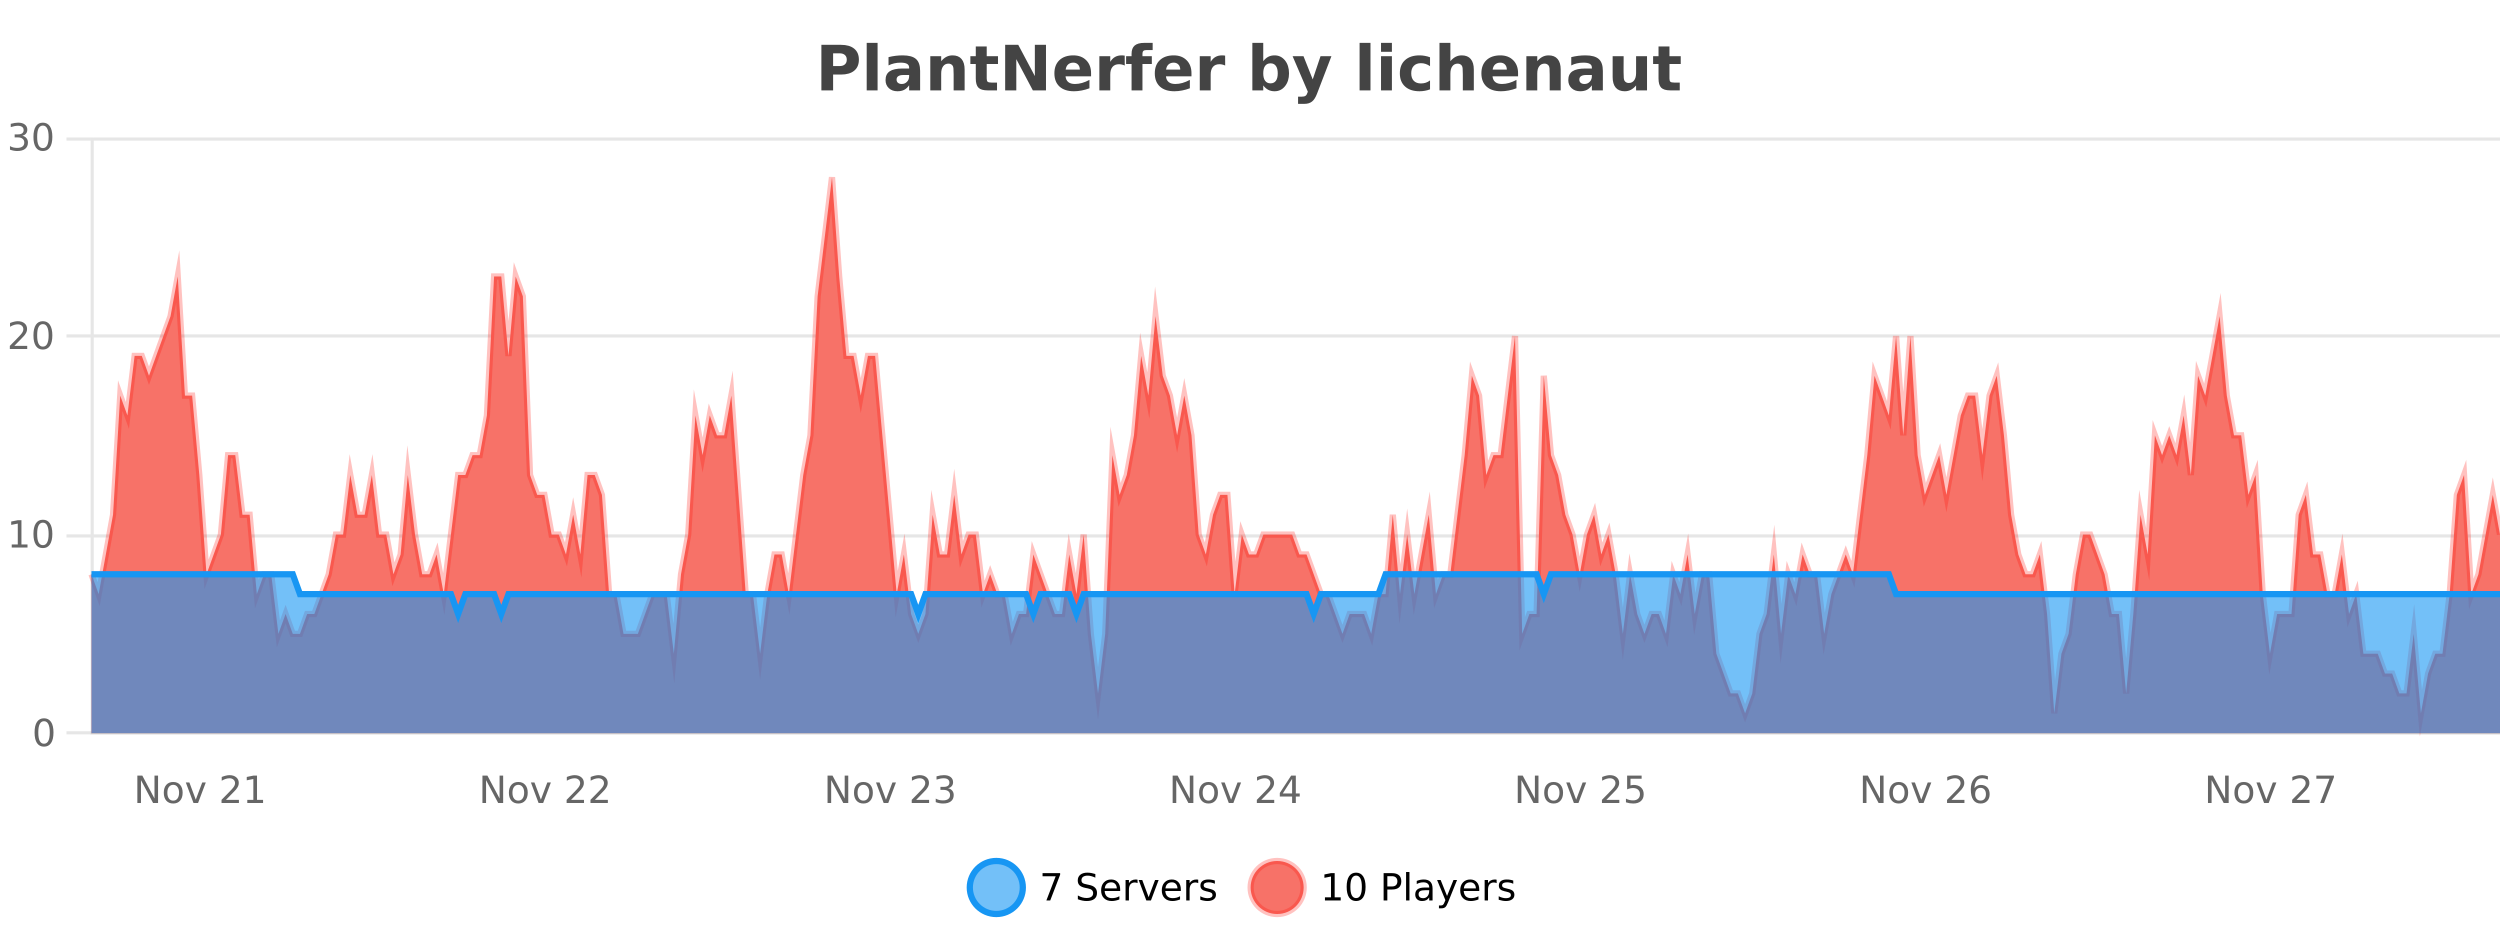<?xml version="1.0" encoding="UTF-8"?>
<svg xmlns="http://www.w3.org/2000/svg" xmlns:xlink="http://www.w3.org/1999/xlink" width="800pt" height="300pt" viewBox="0 0 800 300" version="1.1">
<defs>
<clipPath id="clip1">
  <path d="M 282 263 L 356 263 L 356 300 L 282 300 Z M 282 263 "/>
</clipPath>
<clipPath id="clip2">
  <path d="M 371 263 L 446 263 L 446 300 L 371 300 Z M 371 263 "/>
</clipPath>
<clipPath id="clip3">
  <path d="M 29.27 56 L 800 56 L 800 234.602 L 29.27 234.602 Z M 29.27 56 "/>
</clipPath>
<clipPath id="clip4">
  <path d="M 28.27 43 L 800 43 L 800 235.602 L 28.27 235.602 Z M 28.27 43 "/>
</clipPath>
<clipPath id="clip5">
  <path d="M 29.27 183 L 800 183 L 800 234.602 L 29.27 234.602 Z M 29.27 183 "/>
</clipPath>
<clipPath id="clip6">
  <path d="M 28.27 155 L 800 155 L 800 225 L 28.27 225 Z M 28.27 155 "/>
</clipPath>
</defs>
<g id="surface450121">
<rect x="0" y="0" width="800" height="300" style="fill:rgb(100%,100%,100%);fill-opacity:1;stroke:none;"/>
<path style="fill:none;stroke-width:1;stroke-linecap:butt;stroke-linejoin:miter;stroke:rgb(0%,0%,0%);stroke-opacity:0.098;stroke-miterlimit:10;" d="M 30 234.5 L 800 234.5 "/>
<path style="fill:none;stroke-width:1;stroke-linecap:butt;stroke-linejoin:miter;stroke:rgb(0%,0%,0%);stroke-opacity:0.098;stroke-miterlimit:10;" d="M 21.27 234.5 L 29 234.5 "/>
<path style="fill:none;stroke-width:1;stroke-linecap:butt;stroke-linejoin:miter;stroke:rgb(0%,0%,0%);stroke-opacity:0.098;stroke-miterlimit:10;" d="M 30 171.5 L 800 171.5 "/>
<path style="fill:none;stroke-width:1;stroke-linecap:butt;stroke-linejoin:miter;stroke:rgb(0%,0%,0%);stroke-opacity:0.098;stroke-miterlimit:10;" d="M 21.27 171.5 L 29 171.5 "/>
<path style="fill:none;stroke-width:1;stroke-linecap:butt;stroke-linejoin:miter;stroke:rgb(0%,0%,0%);stroke-opacity:0.098;stroke-miterlimit:10;" d="M 30 107.5 L 800 107.5 "/>
<path style="fill:none;stroke-width:1;stroke-linecap:butt;stroke-linejoin:miter;stroke:rgb(0%,0%,0%);stroke-opacity:0.098;stroke-miterlimit:10;" d="M 21.27 107.5 L 29 107.5 "/>
<path style="fill:none;stroke-width:1;stroke-linecap:butt;stroke-linejoin:miter;stroke:rgb(0%,0%,0%);stroke-opacity:0.098;stroke-miterlimit:10;" d="M 30 44.5 L 800 44.5 "/>
<path style="fill:none;stroke-width:1;stroke-linecap:butt;stroke-linejoin:miter;stroke:rgb(0%,0%,0%);stroke-opacity:0.098;stroke-miterlimit:10;" d="M 21.27 44.5 L 29 44.5 "/>
<path style=" stroke:none;fill-rule:nonzero;fill:rgb(9.02%,58.824%,95.294%);fill-opacity:0.6;" d="M 327.305 284 C 327.305 288.688 323.508 292.484 318.82 292.484 C 314.133 292.484 310.336 288.688 310.336 284 C 310.336 279.312 314.133 275.516 318.82 275.516 C 323.508 275.516 327.305 279.312 327.305 284 Z M 327.305 284 "/>
<g clip-path="url(#clip1)" clip-rule="nonzero">
<path style="fill:none;stroke-width:2;stroke-linecap:butt;stroke-linejoin:miter;stroke:rgb(9.02%,58.824%,95.294%);stroke-opacity:1;stroke-miterlimit:10;" d="M 327.305 284 C 327.305 288.688 323.508 292.484 318.82 292.484 C 314.133 292.484 310.336 288.688 310.336 284 C 310.336 279.312 314.133 275.516 318.82 275.516 C 323.508 275.516 327.305 279.312 327.305 284 Z M 327.305 284 "/>
</g>
<path style=" stroke:none;fill-rule:nonzero;fill:rgb(0%,0%,0%);fill-opacity:1;" d="M 333.617 279.406 L 339.242 279.406 L 339.242 279.906 L 336.07 288.156 L 334.836 288.156 L 337.82 280.406 L 333.617 280.406 Z M 350.508 279.688 L 350.508 280.844 C 350.059 280.637 349.633 280.48 349.227 280.375 C 348.828 280.262 348.449 280.203 348.086 280.203 C 347.438 280.203 346.938 280.328 346.586 280.578 C 346.242 280.828 346.07 281.188 346.07 281.656 C 346.07 282.043 346.184 282.336 346.414 282.531 C 346.641 282.73 347.086 282.887 347.742 283 L 348.445 283.156 C 349.328 283.324 349.98 283.621 350.398 284.047 C 350.824 284.465 351.039 285.027 351.039 285.734 C 351.039 286.59 350.75 287.234 350.18 287.672 C 349.617 288.109 348.781 288.328 347.68 288.328 C 347.273 288.328 346.836 288.281 346.367 288.188 C 345.898 288.094 345.414 287.953 344.914 287.766 L 344.914 286.547 C 345.391 286.82 345.859 287.023 346.32 287.156 C 346.789 287.293 347.242 287.359 347.68 287.359 C 348.355 287.359 348.875 287.23 349.242 286.969 C 349.617 286.699 349.805 286.32 349.805 285.828 C 349.805 285.402 349.668 285.07 349.398 284.828 C 349.137 284.578 348.703 284.398 348.102 284.281 L 347.383 284.141 C 346.496 283.965 345.855 283.688 345.461 283.312 C 345.074 282.938 344.883 282.418 344.883 281.75 C 344.883 280.969 345.152 280.359 345.695 279.922 C 346.234 279.477 346.984 279.25 347.945 279.25 C 348.359 279.25 348.777 279.289 349.195 279.359 C 349.621 279.434 350.059 279.543 350.508 279.688 Z M 358.453 284.609 L 358.453 285.125 L 353.484 285.125 C 353.535 285.875 353.758 286.445 354.156 286.828 C 354.562 287.215 355.117 287.406 355.828 287.406 C 356.242 287.406 356.645 287.359 357.031 287.266 C 357.426 287.164 357.816 287.008 358.203 286.797 L 358.203 287.828 C 357.805 287.984 357.406 288.105 357 288.188 C 356.594 288.281 356.18 288.328 355.766 288.328 C 354.723 288.328 353.895 288.027 353.281 287.422 C 352.664 286.809 352.359 285.98 352.359 284.938 C 352.359 283.867 352.648 283.016 353.234 282.391 C 353.816 281.758 354.598 281.438 355.578 281.438 C 356.461 281.438 357.16 281.727 357.672 282.297 C 358.191 282.859 358.453 283.633 358.453 284.609 Z M 357.375 284.281 C 357.363 283.699 357.195 283.23 356.875 282.875 C 356.551 282.523 356.125 282.344 355.594 282.344 C 354.988 282.344 354.504 282.516 354.141 282.859 C 353.785 283.203 353.582 283.684 353.531 284.297 Z M 364.023 282.594 C 363.898 282.531 363.762 282.484 363.617 282.453 C 363.48 282.414 363.324 282.391 363.148 282.391 C 362.543 282.391 362.074 282.59 361.742 282.984 C 361.418 283.383 361.258 283.953 361.258 284.703 L 361.258 288.156 L 360.18 288.156 L 360.18 281.594 L 361.258 281.594 L 361.258 282.609 C 361.484 282.215 361.781 281.922 362.148 281.734 C 362.512 281.539 362.953 281.438 363.477 281.438 C 363.547 281.438 363.625 281.445 363.711 281.453 C 363.805 281.465 363.902 281.48 364.008 281.5 Z M 364.375 281.594 L 365.516 281.594 L 367.562 287.094 L 369.625 281.594 L 370.766 281.594 L 368.297 288.156 L 366.828 288.156 Z M 377.867 284.609 L 377.867 285.125 L 372.898 285.125 C 372.949 285.875 373.172 286.445 373.57 286.828 C 373.977 287.215 374.531 287.406 375.242 287.406 C 375.656 287.406 376.059 287.359 376.445 287.266 C 376.84 287.164 377.23 287.008 377.617 286.797 L 377.617 287.828 C 377.219 287.984 376.82 288.105 376.414 288.188 C 376.008 288.281 375.594 288.328 375.18 288.328 C 374.137 288.328 373.309 288.027 372.695 287.422 C 372.078 286.809 371.773 285.98 371.773 284.938 C 371.773 283.867 372.062 283.016 372.648 282.391 C 373.23 281.758 374.012 281.438 374.992 281.438 C 375.875 281.438 376.574 281.727 377.086 282.297 C 377.605 282.859 377.867 283.633 377.867 284.609 Z M 376.789 284.281 C 376.777 283.699 376.609 283.23 376.289 282.875 C 375.965 282.523 375.539 282.344 375.008 282.344 C 374.402 282.344 373.918 282.516 373.555 282.859 C 373.199 283.203 372.996 283.684 372.945 284.297 Z M 383.438 282.594 C 383.312 282.531 383.176 282.484 383.031 282.453 C 382.895 282.414 382.738 282.391 382.562 282.391 C 381.957 282.391 381.488 282.59 381.156 282.984 C 380.832 283.383 380.672 283.953 380.672 284.703 L 380.672 288.156 L 379.594 288.156 L 379.594 281.594 L 380.672 281.594 L 380.672 282.609 C 380.898 282.215 381.195 281.922 381.562 281.734 C 381.926 281.539 382.367 281.438 382.891 281.438 C 382.961 281.438 383.039 281.445 383.125 281.453 C 383.219 281.465 383.316 281.48 383.422 281.5 Z M 388.75 281.781 L 388.75 282.812 C 388.445 282.656 388.129 282.543 387.797 282.469 C 387.473 282.387 387.133 282.344 386.781 282.344 C 386.25 282.344 385.848 282.43 385.578 282.594 C 385.305 282.75 385.172 282.996 385.172 283.328 C 385.172 283.578 385.266 283.777 385.453 283.922 C 385.648 284.059 386.039 284.188 386.625 284.312 L 386.984 284.406 C 387.754 284.562 388.301 284.793 388.625 285.094 C 388.945 285.398 389.109 285.812 389.109 286.344 C 389.109 286.961 388.863 287.445 388.375 287.797 C 387.895 288.152 387.234 288.328 386.391 288.328 C 386.035 288.328 385.664 288.289 385.281 288.219 C 384.906 288.156 384.508 288.059 384.094 287.922 L 384.094 286.797 C 384.488 287.008 384.879 287.164 385.266 287.266 C 385.648 287.371 386.035 287.422 386.422 287.422 C 386.922 287.422 387.305 287.34 387.578 287.172 C 387.859 286.996 388 286.746 388 286.422 C 388 286.133 387.898 285.906 387.703 285.75 C 387.504 285.594 387.07 285.445 386.406 285.297 L 386.031 285.219 C 385.363 285.074 384.879 284.855 384.578 284.562 C 384.285 284.273 384.141 283.875 384.141 283.375 C 384.141 282.75 384.359 282.273 384.797 281.938 C 385.234 281.605 385.852 281.438 386.656 281.438 C 387.051 281.438 387.426 281.469 387.781 281.531 C 388.133 281.586 388.457 281.668 388.75 281.781 Z M 328.82 277.016 "/>
<path style=" stroke:none;fill-rule:nonzero;fill:rgb(96.863%,44.706%,40.784%);fill-opacity:1;" d="M 417.172 284 C 417.172 288.688 413.375 292.484 408.688 292.484 C 404 292.484 400.203 288.688 400.203 284 C 400.203 279.312 404 275.516 408.688 275.516 C 413.375 275.516 417.172 279.312 417.172 284 Z M 417.172 284 "/>
<g clip-path="url(#clip2)" clip-rule="nonzero">
<path style="fill:none;stroke-width:2;stroke-linecap:butt;stroke-linejoin:miter;stroke:rgb(100%,4.706%,0%);stroke-opacity:0.247;stroke-miterlimit:10;" d="M 417.172 284 C 417.172 288.688 413.375 292.484 408.688 292.484 C 404 292.484 400.203 288.688 400.203 284 C 400.203 279.312 404 275.516 408.688 275.516 C 413.375 275.516 417.172 279.312 417.172 284 Z M 417.172 284 "/>
</g>
<path style=" stroke:none;fill-rule:nonzero;fill:rgb(0%,0%,0%);fill-opacity:1;" d="M 423.984 287.156 L 425.922 287.156 L 425.922 280.484 L 423.812 280.906 L 423.812 279.828 L 425.906 279.406 L 427.094 279.406 L 427.094 287.156 L 429.031 287.156 L 429.031 288.156 L 423.984 288.156 Z M 433.949 280.188 C 433.344 280.188 432.887 280.492 432.574 281.094 C 432.27 281.688 432.121 282.59 432.121 283.797 C 432.121 284.996 432.27 285.898 432.574 286.5 C 432.887 287.094 433.344 287.391 433.949 287.391 C 434.562 287.391 435.02 287.094 435.324 286.5 C 435.637 285.898 435.793 284.996 435.793 283.797 C 435.793 282.59 435.637 281.688 435.324 281.094 C 435.02 280.492 434.562 280.188 433.949 280.188 Z M 433.949 279.25 C 434.926 279.25 435.676 279.641 436.199 280.422 C 436.719 281.195 436.98 282.32 436.98 283.797 C 436.98 285.266 436.719 286.391 436.199 287.172 C 435.676 287.945 434.926 288.328 433.949 288.328 C 432.969 288.328 432.219 287.945 431.699 287.172 C 431.188 286.391 430.934 285.266 430.934 283.797 C 430.934 282.32 431.188 281.195 431.699 280.422 C 432.219 279.641 432.969 279.25 433.949 279.25 Z M 443.945 280.375 L 443.945 283.672 L 445.43 283.672 C 445.98 283.672 446.406 283.531 446.711 283.25 C 447.012 282.961 447.164 282.547 447.164 282.016 C 447.164 281.496 447.012 281.094 446.711 280.812 C 446.406 280.523 445.98 280.375 445.43 280.375 Z M 442.758 279.406 L 445.43 279.406 C 446.418 279.406 447.164 279.633 447.664 280.078 C 448.164 280.516 448.414 281.164 448.414 282.016 C 448.414 282.883 448.164 283.539 447.664 283.984 C 447.164 284.422 446.418 284.641 445.43 284.641 L 443.945 284.641 L 443.945 288.156 L 442.758 288.156 Z M 449.945 279.031 L 451.023 279.031 L 451.023 288.156 L 449.945 288.156 Z M 456.266 284.859 C 455.398 284.859 454.797 284.961 454.453 285.156 C 454.117 285.355 453.953 285.695 453.953 286.172 C 453.953 286.559 454.078 286.867 454.328 287.094 C 454.586 287.312 454.93 287.422 455.359 287.422 C 455.961 287.422 456.441 287.215 456.797 286.797 C 457.16 286.371 457.344 285.805 457.344 285.094 L 457.344 284.859 Z M 458.422 284.406 L 458.422 288.156 L 457.344 288.156 L 457.344 287.156 C 457.094 287.555 456.785 287.852 456.422 288.047 C 456.055 288.234 455.609 288.328 455.078 288.328 C 454.398 288.328 453.863 288.141 453.469 287.766 C 453.07 287.383 452.875 286.875 452.875 286.25 C 452.875 285.512 453.117 284.953 453.609 284.578 C 454.109 284.203 454.848 284.016 455.828 284.016 L 457.344 284.016 L 457.344 283.906 C 457.344 283.406 457.176 283.023 456.844 282.75 C 456.52 282.48 456.066 282.344 455.484 282.344 C 455.109 282.344 454.738 282.391 454.375 282.484 C 454.02 282.578 453.68 282.715 453.359 282.891 L 453.359 281.891 C 453.754 281.734 454.133 281.621 454.5 281.547 C 454.875 281.477 455.238 281.438 455.594 281.438 C 456.539 281.438 457.25 281.684 457.719 282.172 C 458.188 282.664 458.422 283.406 458.422 284.406 Z M 463.367 288.766 C 463.062 289.547 462.766 290.055 462.477 290.297 C 462.184 290.535 461.797 290.656 461.32 290.656 L 460.461 290.656 L 460.461 289.75 L 461.086 289.75 C 461.387 289.75 461.617 289.676 461.773 289.531 C 461.938 289.395 462.121 289.066 462.32 288.547 L 462.523 288.047 L 459.867 281.594 L 461.008 281.594 L 463.055 286.719 L 465.117 281.594 L 466.258 281.594 Z M 473.359 284.609 L 473.359 285.125 L 468.391 285.125 C 468.441 285.875 468.664 286.445 469.062 286.828 C 469.469 287.215 470.023 287.406 470.734 287.406 C 471.148 287.406 471.551 287.359 471.938 287.266 C 472.332 287.164 472.723 287.008 473.109 286.797 L 473.109 287.828 C 472.711 287.984 472.312 288.105 471.906 288.188 C 471.5 288.281 471.086 288.328 470.672 288.328 C 469.629 288.328 468.801 288.027 468.188 287.422 C 467.57 286.809 467.266 285.98 467.266 284.938 C 467.266 283.867 467.555 283.016 468.141 282.391 C 468.723 281.758 469.504 281.438 470.484 281.438 C 471.367 281.438 472.066 281.727 472.578 282.297 C 473.098 282.859 473.359 283.633 473.359 284.609 Z M 472.281 284.281 C 472.27 283.699 472.102 283.23 471.781 282.875 C 471.457 282.523 471.031 282.344 470.5 282.344 C 469.895 282.344 469.41 282.516 469.047 282.859 C 468.691 283.203 468.488 283.684 468.438 284.297 Z M 478.93 282.594 C 478.805 282.531 478.668 282.484 478.523 282.453 C 478.387 282.414 478.23 282.391 478.055 282.391 C 477.449 282.391 476.98 282.59 476.648 282.984 C 476.324 283.383 476.164 283.953 476.164 284.703 L 476.164 288.156 L 475.086 288.156 L 475.086 281.594 L 476.164 281.594 L 476.164 282.609 C 476.391 282.215 476.688 281.922 477.055 281.734 C 477.418 281.539 477.859 281.438 478.383 281.438 C 478.453 281.438 478.531 281.445 478.617 281.453 C 478.711 281.465 478.809 281.48 478.914 281.5 Z M 484.242 281.781 L 484.242 282.812 C 483.938 282.656 483.621 282.543 483.289 282.469 C 482.965 282.387 482.625 282.344 482.273 282.344 C 481.742 282.344 481.34 282.43 481.07 282.594 C 480.797 282.75 480.664 282.996 480.664 283.328 C 480.664 283.578 480.758 283.777 480.945 283.922 C 481.141 284.059 481.531 284.188 482.117 284.312 L 482.477 284.406 C 483.246 284.562 483.793 284.793 484.117 285.094 C 484.438 285.398 484.602 285.812 484.602 286.344 C 484.602 286.961 484.355 287.445 483.867 287.797 C 483.387 288.152 482.727 288.328 481.883 288.328 C 481.527 288.328 481.156 288.289 480.773 288.219 C 480.398 288.156 480 288.059 479.586 287.922 L 479.586 286.797 C 479.98 287.008 480.371 287.164 480.758 287.266 C 481.141 287.371 481.527 287.422 481.914 287.422 C 482.414 287.422 482.797 287.34 483.07 287.172 C 483.352 286.996 483.492 286.746 483.492 286.422 C 483.492 286.133 483.391 285.906 483.195 285.75 C 482.996 285.594 482.562 285.445 481.898 285.297 L 481.523 285.219 C 480.855 285.074 480.371 284.855 480.07 284.562 C 479.777 284.273 479.633 283.875 479.633 283.375 C 479.633 282.75 479.852 282.273 480.289 281.938 C 480.727 281.605 481.344 281.438 482.148 281.438 C 482.543 281.438 482.918 281.469 483.273 281.531 C 483.625 281.586 483.949 281.668 484.242 281.781 Z M 418.688 277.016 "/>
<path style=" stroke:none;fill-rule:nonzero;fill:rgb(26.667%,26.667%,26.667%);fill-opacity:1;" d="M 262.844 14.344 L 269.078 14.344 C 270.93 14.344 272.352 14.758 273.344 15.578 C 274.344 16.402 274.844 17.574 274.844 19.094 C 274.844 20.625 274.344 21.805 273.344 22.625 C 272.352 23.449 270.93 23.859 269.078 23.859 L 266.594 23.859 L 266.594 28.922 L 262.844 28.922 Z M 266.594 17.062 L 266.594 21.141 L 268.672 21.141 C 269.398 21.141 269.961 20.965 270.359 20.609 C 270.766 20.258 270.969 19.75 270.969 19.094 C 270.969 18.449 270.766 17.949 270.359 17.594 C 269.961 17.242 269.398 17.062 268.672 17.062 Z M 277.344 13.719 L 280.828 13.719 L 280.828 28.922 L 277.344 28.922 Z M 289.094 24 C 288.363 24 287.816 24.125 287.453 24.375 C 287.086 24.617 286.906 24.98 286.906 25.469 C 286.906 25.906 287.051 26.25 287.344 26.5 C 287.645 26.75 288.055 26.875 288.578 26.875 C 289.234 26.875 289.785 26.641 290.234 26.172 C 290.691 25.703 290.922 25.117 290.922 24.406 L 290.922 24 Z M 294.438 22.688 L 294.438 28.922 L 290.922 28.922 L 290.922 27.297 C 290.453 27.965 289.922 28.449 289.328 28.75 C 288.742 29.051 288.031 29.203 287.188 29.203 C 286.062 29.203 285.145 28.875 284.438 28.219 C 283.727 27.555 283.375 26.695 283.375 25.641 C 283.375 24.359 283.812 23.422 284.688 22.828 C 285.57 22.227 286.961 21.922 288.859 21.922 L 290.922 21.922 L 290.922 21.641 C 290.922 21.09 290.703 20.688 290.266 20.438 C 289.828 20.18 289.145 20.047 288.219 20.047 C 287.469 20.047 286.77 20.125 286.125 20.281 C 285.477 20.43 284.879 20.648 284.328 20.938 L 284.328 18.281 C 285.078 18.094 285.828 17.953 286.578 17.859 C 287.336 17.766 288.098 17.719 288.859 17.719 C 290.828 17.719 292.25 18.109 293.125 18.891 C 294 19.664 294.438 20.93 294.438 22.688 Z M 308.68 22.266 L 308.68 28.922 L 305.164 28.922 L 305.164 23.828 C 305.164 22.883 305.141 22.23 305.102 21.875 C 305.059 21.512 304.984 21.246 304.883 21.078 C 304.746 20.852 304.559 20.672 304.32 20.547 C 304.09 20.422 303.824 20.359 303.523 20.359 C 302.793 20.359 302.219 20.641 301.805 21.203 C 301.387 21.766 301.18 22.547 301.18 23.547 L 301.18 28.922 L 297.695 28.922 L 297.695 17.984 L 301.18 17.984 L 301.18 19.578 C 301.711 18.945 302.273 18.477 302.867 18.172 C 303.461 17.871 304.109 17.719 304.82 17.719 C 306.09 17.719 307.047 18.109 307.695 18.891 C 308.352 19.664 308.68 20.789 308.68 22.266 Z M 315.75 14.875 L 315.75 17.984 L 319.359 17.984 L 319.359 20.484 L 315.75 20.484 L 315.75 25.125 C 315.75 25.637 315.848 25.98 316.047 26.156 C 316.254 26.336 316.656 26.422 317.25 26.422 L 319.047 26.422 L 319.047 28.922 L 316.047 28.922 C 314.672 28.922 313.691 28.637 313.109 28.062 C 312.535 27.48 312.25 26.5 312.25 25.125 L 312.25 20.484 L 310.516 20.484 L 310.516 17.984 L 312.25 17.984 L 312.25 14.875 Z M 321.652 14.344 L 325.84 14.344 L 331.152 24.344 L 331.152 14.344 L 334.715 14.344 L 334.715 28.922 L 330.512 28.922 L 325.215 18.922 L 325.215 28.922 L 321.652 28.922 Z M 349.141 23.422 L 349.141 24.422 L 340.969 24.422 C 341.051 25.246 341.348 25.859 341.859 26.266 C 342.367 26.672 343.078 26.875 343.984 26.875 C 344.723 26.875 345.477 26.766 346.25 26.547 C 347.02 26.328 347.812 26 348.625 25.562 L 348.625 28.25 C 347.801 28.562 346.973 28.797 346.141 28.953 C 345.316 29.117 344.492 29.203 343.672 29.203 C 341.691 29.203 340.148 28.703 339.047 27.703 C 337.953 26.695 337.406 25.281 337.406 23.469 C 337.406 21.68 337.941 20.273 339.016 19.25 C 340.098 18.23 341.582 17.719 343.469 17.719 C 345.188 17.719 346.562 18.242 347.594 19.281 C 348.625 20.312 349.141 21.695 349.141 23.422 Z M 345.547 22.266 C 345.547 21.602 345.352 21.062 344.969 20.656 C 344.582 20.25 344.078 20.047 343.453 20.047 C 342.773 20.047 342.223 20.242 341.797 20.625 C 341.379 21 341.117 21.547 341.016 22.266 Z M 359.922 20.969 C 359.609 20.824 359.301 20.719 359 20.656 C 358.695 20.586 358.395 20.547 358.094 20.547 C 357.188 20.547 356.488 20.836 356 21.406 C 355.52 21.98 355.281 22.805 355.281 23.875 L 355.281 28.922 L 351.797 28.922 L 351.797 17.984 L 355.281 17.984 L 355.281 19.781 C 355.727 19.062 356.242 18.543 356.828 18.219 C 357.41 17.887 358.109 17.719 358.922 17.719 C 359.047 17.719 359.176 17.727 359.312 17.734 C 359.445 17.746 359.645 17.766 359.906 17.797 Z M 368.852 13.719 L 368.852 16.016 L 366.914 16.016 C 366.422 16.016 366.078 16.109 365.883 16.297 C 365.684 16.477 365.586 16.781 365.586 17.219 L 365.586 17.984 L 368.586 17.984 L 368.586 20.484 L 365.586 20.484 L 365.586 28.922 L 362.102 28.922 L 362.102 20.484 L 360.352 20.484 L 360.352 17.984 L 362.102 17.984 L 362.102 17.219 C 362.102 16.031 362.43 15.152 363.086 14.578 C 363.75 14.008 364.781 13.719 366.18 13.719 Z M 381.27 23.422 L 381.27 24.422 L 373.098 24.422 C 373.18 25.246 373.477 25.859 373.988 26.266 C 374.496 26.672 375.207 26.875 376.113 26.875 C 376.852 26.875 377.605 26.766 378.379 26.547 C 379.148 26.328 379.941 26 380.754 25.562 L 380.754 28.25 C 379.93 28.562 379.102 28.797 378.27 28.953 C 377.445 29.117 376.621 29.203 375.801 29.203 C 373.82 29.203 372.277 28.703 371.176 27.703 C 370.082 26.695 369.535 25.281 369.535 23.469 C 369.535 21.68 370.07 20.273 371.145 19.25 C 372.227 18.23 373.711 17.719 375.598 17.719 C 377.316 17.719 378.691 18.242 379.723 19.281 C 380.754 20.312 381.27 21.695 381.27 23.422 Z M 377.676 22.266 C 377.676 21.602 377.48 21.062 377.098 20.656 C 376.711 20.25 376.207 20.047 375.582 20.047 C 374.902 20.047 374.352 20.242 373.926 20.625 C 373.508 21 373.246 21.547 373.145 22.266 Z M 392.055 20.969 C 391.742 20.824 391.434 20.719 391.133 20.656 C 390.828 20.586 390.527 20.547 390.227 20.547 C 389.32 20.547 388.621 20.836 388.133 21.406 C 387.652 21.98 387.414 22.805 387.414 23.875 L 387.414 28.922 L 383.93 28.922 L 383.93 17.984 L 387.414 17.984 L 387.414 19.781 C 387.859 19.062 388.375 18.543 388.961 18.219 C 389.543 17.887 390.242 17.719 391.055 17.719 C 391.18 17.719 391.309 17.727 391.445 17.734 C 391.578 17.746 391.777 17.766 392.039 17.797 Z M 406.566 26.672 C 407.316 26.672 407.887 26.402 408.285 25.859 C 408.68 25.309 408.879 24.512 408.879 23.469 C 408.879 22.43 408.68 21.637 408.285 21.094 C 407.887 20.543 407.316 20.266 406.566 20.266 C 405.816 20.266 405.238 20.543 404.832 21.094 C 404.434 21.637 404.238 22.43 404.238 23.469 C 404.238 24.5 404.434 25.293 404.832 25.844 C 405.238 26.398 405.816 26.672 406.566 26.672 Z M 404.238 19.578 C 404.727 18.945 405.262 18.477 405.848 18.172 C 406.43 17.871 407.102 17.719 407.863 17.719 C 409.215 17.719 410.324 18.258 411.191 19.328 C 412.055 20.402 412.488 21.781 412.488 23.469 C 412.488 25.148 412.055 26.523 411.191 27.594 C 410.324 28.668 409.215 29.203 407.863 29.203 C 407.102 29.203 406.43 29.051 405.848 28.75 C 405.262 28.449 404.727 27.98 404.238 27.344 L 404.238 28.922 L 400.754 28.922 L 400.754 13.719 L 404.238 13.719 Z M 413.633 17.984 L 417.117 17.984 L 420.07 25.406 L 422.57 17.984 L 426.055 17.984 L 421.461 29.953 C 421 31.172 420.461 32.02 419.836 32.5 C 419.219 32.988 418.414 33.234 417.414 33.234 L 415.383 33.234 L 415.383 30.938 L 416.477 30.938 C 417.07 30.938 417.5 30.844 417.773 30.656 C 418.043 30.469 418.25 30.129 418.398 29.641 L 418.508 29.344 Z M 435.07 13.719 L 438.555 13.719 L 438.555 28.922 L 435.07 28.922 Z M 441.926 17.984 L 445.41 17.984 L 445.41 28.922 L 441.926 28.922 Z M 441.926 13.719 L 445.41 13.719 L 445.41 16.578 L 441.926 16.578 Z M 457.609 18.328 L 457.609 21.172 C 457.141 20.852 456.664 20.609 456.188 20.453 C 455.707 20.297 455.207 20.219 454.688 20.219 C 453.719 20.219 452.957 20.508 452.406 21.078 C 451.863 21.641 451.594 22.438 451.594 23.469 C 451.594 24.492 451.863 25.289 452.406 25.859 C 452.957 26.422 453.719 26.703 454.688 26.703 C 455.238 26.703 455.758 26.625 456.25 26.469 C 456.738 26.305 457.191 26.059 457.609 25.734 L 457.609 28.594 C 457.066 28.805 456.516 28.953 455.953 29.047 C 455.391 29.148 454.82 29.203 454.25 29.203 C 452.281 29.203 450.738 28.699 449.625 27.688 C 448.508 26.68 447.953 25.273 447.953 23.469 C 447.953 21.656 448.508 20.246 449.625 19.234 C 450.738 18.227 452.281 17.719 454.25 17.719 C 454.82 17.719 455.383 17.773 455.938 17.875 C 456.5 17.969 457.055 18.121 457.609 18.328 Z M 471.621 22.266 L 471.621 28.922 L 468.105 28.922 L 468.105 23.844 C 468.105 22.887 468.082 22.23 468.043 21.875 C 468 21.512 467.926 21.246 467.824 21.078 C 467.688 20.852 467.5 20.672 467.262 20.547 C 467.031 20.422 466.766 20.359 466.465 20.359 C 465.734 20.359 465.16 20.641 464.746 21.203 C 464.328 21.766 464.121 22.547 464.121 23.547 L 464.121 28.922 L 460.637 28.922 L 460.637 13.719 L 464.121 13.719 L 464.121 19.578 C 464.652 18.945 465.215 18.477 465.809 18.172 C 466.402 17.871 467.051 17.719 467.762 17.719 C 469.031 17.719 469.988 18.109 470.637 18.891 C 471.293 19.664 471.621 20.789 471.621 22.266 Z M 485.781 23.422 L 485.781 24.422 L 477.609 24.422 C 477.691 25.246 477.988 25.859 478.5 26.266 C 479.008 26.672 479.719 26.875 480.625 26.875 C 481.363 26.875 482.117 26.766 482.891 26.547 C 483.66 26.328 484.453 26 485.266 25.562 L 485.266 28.25 C 484.441 28.562 483.613 28.797 482.781 28.953 C 481.957 29.117 481.133 29.203 480.312 29.203 C 478.332 29.203 476.789 28.703 475.688 27.703 C 474.594 26.695 474.047 25.281 474.047 23.469 C 474.047 21.68 474.582 20.273 475.656 19.25 C 476.738 18.23 478.223 17.719 480.109 17.719 C 481.828 17.719 483.203 18.242 484.234 19.281 C 485.266 20.312 485.781 21.695 485.781 23.422 Z M 482.188 22.266 C 482.188 21.602 481.992 21.062 481.609 20.656 C 481.223 20.25 480.719 20.047 480.094 20.047 C 479.414 20.047 478.863 20.242 478.438 20.625 C 478.02 21 477.758 21.547 477.656 22.266 Z M 499.422 22.266 L 499.422 28.922 L 495.906 28.922 L 495.906 23.828 C 495.906 22.883 495.883 22.23 495.844 21.875 C 495.801 21.512 495.727 21.246 495.625 21.078 C 495.488 20.852 495.301 20.672 495.062 20.547 C 494.832 20.422 494.566 20.359 494.266 20.359 C 493.535 20.359 492.961 20.641 492.547 21.203 C 492.129 21.766 491.922 22.547 491.922 23.547 L 491.922 28.922 L 488.438 28.922 L 488.438 17.984 L 491.922 17.984 L 491.922 19.578 C 492.453 18.945 493.016 18.477 493.609 18.172 C 494.203 17.871 494.852 17.719 495.562 17.719 C 496.832 17.719 497.789 18.109 498.438 18.891 C 499.094 19.664 499.422 20.789 499.422 22.266 Z M 507.57 24 C 506.84 24 506.293 24.125 505.93 24.375 C 505.562 24.617 505.383 24.98 505.383 25.469 C 505.383 25.906 505.527 26.25 505.82 26.5 C 506.121 26.75 506.531 26.875 507.055 26.875 C 507.711 26.875 508.262 26.641 508.711 26.172 C 509.168 25.703 509.398 25.117 509.398 24.406 L 509.398 24 Z M 512.914 22.688 L 512.914 28.922 L 509.398 28.922 L 509.398 27.297 C 508.93 27.965 508.398 28.449 507.805 28.75 C 507.219 29.051 506.508 29.203 505.664 29.203 C 504.539 29.203 503.621 28.875 502.914 28.219 C 502.203 27.555 501.852 26.695 501.852 25.641 C 501.852 24.359 502.289 23.422 503.164 22.828 C 504.047 22.227 505.438 21.922 507.336 21.922 L 509.398 21.922 L 509.398 21.641 C 509.398 21.09 509.18 20.688 508.742 20.438 C 508.305 20.18 507.621 20.047 506.695 20.047 C 505.945 20.047 505.246 20.125 504.602 20.281 C 503.953 20.43 503.355 20.648 502.805 20.938 L 502.805 18.281 C 503.555 18.094 504.305 17.953 505.055 17.859 C 505.812 17.766 506.574 17.719 507.336 17.719 C 509.305 17.719 510.727 18.109 511.602 18.891 C 512.477 19.664 512.914 20.93 512.914 22.688 Z M 516.047 24.656 L 516.047 17.984 L 519.562 17.984 L 519.562 19.078 C 519.562 19.672 519.555 20.418 519.547 21.312 C 519.547 22.211 519.547 22.805 519.547 23.094 C 519.547 23.98 519.566 24.617 519.609 25 C 519.66 25.387 519.738 25.668 519.844 25.844 C 519.988 26.074 520.176 26.25 520.406 26.375 C 520.633 26.5 520.898 26.562 521.203 26.562 C 521.93 26.562 522.504 26.281 522.922 25.719 C 523.336 25.156 523.547 24.383 523.547 23.391 L 523.547 17.984 L 527.047 17.984 L 527.047 28.922 L 523.547 28.922 L 523.547 27.344 C 523.016 27.98 522.453 28.449 521.859 28.75 C 521.273 29.051 520.629 29.203 519.922 29.203 C 518.66 29.203 517.695 28.82 517.031 28.047 C 516.375 27.266 516.047 26.137 516.047 24.656 Z M 534.227 14.875 L 534.227 17.984 L 537.836 17.984 L 537.836 20.484 L 534.227 20.484 L 534.227 25.125 C 534.227 25.637 534.324 25.98 534.523 26.156 C 534.73 26.336 535.133 26.422 535.727 26.422 L 537.523 26.422 L 537.523 28.922 L 534.523 28.922 C 533.148 28.922 532.168 28.637 531.586 28.062 C 531.012 27.48 530.727 26.5 530.727 25.125 L 530.727 20.484 L 528.992 20.484 L 528.992 17.984 L 530.727 17.984 L 530.727 14.875 Z M 261 10.359 "/>
<path style="fill:none;stroke-width:1;stroke-linecap:butt;stroke-linejoin:miter;stroke:rgb(0%,0%,0%);stroke-opacity:0.098;stroke-miterlimit:10;" d="M 29 234.5 L 801 234.5 "/>
<path style=" stroke:none;fill-rule:nonzero;fill:rgb(40%,40%,40%);fill-opacity:1;" d="M 43.953 248.203 L 45.547 248.203 L 49.438 255.516 L 49.438 248.203 L 50.578 248.203 L 50.578 256.953 L 48.984 256.953 L 45.109 249.641 L 45.109 256.953 L 43.953 256.953 Z M 55.43 251.141 C 54.855 251.141 54.398 251.371 54.055 251.828 C 53.719 252.277 53.555 252.891 53.555 253.672 C 53.555 254.465 53.719 255.086 54.055 255.531 C 54.387 255.98 54.844 256.203 55.43 256.203 C 56 256.203 56.453 255.98 56.789 255.531 C 57.133 255.074 57.305 254.453 57.305 253.672 C 57.305 252.902 57.133 252.289 56.789 251.828 C 56.453 251.371 56 251.141 55.43 251.141 Z M 55.43 250.234 C 56.367 250.234 57.102 250.543 57.633 251.156 C 58.172 251.762 58.445 252.602 58.445 253.672 C 58.445 254.746 58.172 255.59 57.633 256.203 C 57.102 256.82 56.367 257.125 55.43 257.125 C 54.492 257.125 53.75 256.82 53.211 256.203 C 52.68 255.59 52.414 254.746 52.414 253.672 C 52.414 252.602 52.68 251.762 53.211 251.156 C 53.75 250.543 54.492 250.234 55.43 250.234 Z M 59.461 250.391 L 60.602 250.391 L 62.648 255.891 L 64.711 250.391 L 65.852 250.391 L 63.383 256.953 L 61.914 256.953 Z M 72.312 255.953 L 76.453 255.953 L 76.453 256.953 L 70.891 256.953 L 70.891 255.953 C 71.336 255.496 71.945 254.875 72.719 254.094 C 73.5 253.305 73.988 252.793 74.188 252.562 C 74.57 252.148 74.836 251.793 74.984 251.5 C 75.141 251.199 75.219 250.906 75.219 250.625 C 75.219 250.156 75.051 249.777 74.719 249.484 C 74.395 249.195 73.973 249.047 73.453 249.047 C 73.078 249.047 72.68 249.109 72.266 249.234 C 71.859 249.359 71.422 249.559 70.953 249.828 L 70.953 248.625 C 71.43 248.438 71.875 248.297 72.281 248.203 C 72.695 248.102 73.078 248.047 73.422 248.047 C 74.328 248.047 75.051 248.277 75.594 248.734 C 76.133 249.184 76.406 249.789 76.406 250.547 C 76.406 250.902 76.336 251.242 76.203 251.562 C 76.066 251.887 75.82 252.266 75.469 252.703 C 75.363 252.82 75.051 253.148 74.531 253.688 C 74.008 254.23 73.27 254.984 72.312 255.953 Z M 79.133 255.953 L 81.07 255.953 L 81.07 249.281 L 78.961 249.703 L 78.961 248.625 L 81.055 248.203 L 82.242 248.203 L 82.242 255.953 L 84.18 255.953 L 84.18 256.953 L 79.133 256.953 Z M 42.781 245.816 "/>
<path style=" stroke:none;fill-rule:nonzero;fill:rgb(40%,40%,40%);fill-opacity:1;" d="M 154.383 248.203 L 155.977 248.203 L 159.867 255.516 L 159.867 248.203 L 161.008 248.203 L 161.008 256.953 L 159.414 256.953 L 155.539 249.641 L 155.539 256.953 L 154.383 256.953 Z M 165.859 251.141 C 165.285 251.141 164.828 251.371 164.484 251.828 C 164.148 252.277 163.984 252.891 163.984 253.672 C 163.984 254.465 164.148 255.086 164.484 255.531 C 164.816 255.98 165.273 256.203 165.859 256.203 C 166.43 256.203 166.883 255.98 167.219 255.531 C 167.562 255.074 167.734 254.453 167.734 253.672 C 167.734 252.902 167.562 252.289 167.219 251.828 C 166.883 251.371 166.43 251.141 165.859 251.141 Z M 165.859 250.234 C 166.797 250.234 167.531 250.543 168.062 251.156 C 168.602 251.762 168.875 252.602 168.875 253.672 C 168.875 254.746 168.602 255.59 168.062 256.203 C 167.531 256.82 166.797 257.125 165.859 257.125 C 164.922 257.125 164.18 256.82 163.641 256.203 C 163.109 255.59 162.844 254.746 162.844 253.672 C 162.844 252.602 163.109 251.762 163.641 251.156 C 164.18 250.543 164.922 250.234 165.859 250.234 Z M 169.891 250.391 L 171.031 250.391 L 173.078 255.891 L 175.141 250.391 L 176.281 250.391 L 173.812 256.953 L 172.344 256.953 Z M 182.742 255.953 L 186.883 255.953 L 186.883 256.953 L 181.32 256.953 L 181.32 255.953 C 181.766 255.496 182.375 254.875 183.148 254.094 C 183.93 253.305 184.418 252.793 184.617 252.562 C 185 252.148 185.266 251.793 185.414 251.5 C 185.57 251.199 185.648 250.906 185.648 250.625 C 185.648 250.156 185.48 249.777 185.148 249.484 C 184.824 249.195 184.402 249.047 183.883 249.047 C 183.508 249.047 183.109 249.109 182.695 249.234 C 182.289 249.359 181.852 249.559 181.383 249.828 L 181.383 248.625 C 181.859 248.438 182.305 248.297 182.711 248.203 C 183.125 248.102 183.508 248.047 183.852 248.047 C 184.758 248.047 185.48 248.277 186.023 248.734 C 186.562 249.184 186.836 249.789 186.836 250.547 C 186.836 250.902 186.766 251.242 186.633 251.562 C 186.496 251.887 186.25 252.266 185.898 252.703 C 185.793 252.82 185.48 253.148 184.961 253.688 C 184.438 254.23 183.699 254.984 182.742 255.953 Z M 190.375 255.953 L 194.516 255.953 L 194.516 256.953 L 188.953 256.953 L 188.953 255.953 C 189.398 255.496 190.008 254.875 190.781 254.094 C 191.562 253.305 192.051 252.793 192.25 252.562 C 192.633 252.148 192.898 251.793 193.047 251.5 C 193.203 251.199 193.281 250.906 193.281 250.625 C 193.281 250.156 193.113 249.777 192.781 249.484 C 192.457 249.195 192.035 249.047 191.516 249.047 C 191.141 249.047 190.742 249.109 190.328 249.234 C 189.922 249.359 189.484 249.559 189.016 249.828 L 189.016 248.625 C 189.492 248.438 189.938 248.297 190.344 248.203 C 190.758 248.102 191.141 248.047 191.484 248.047 C 192.391 248.047 193.113 248.277 193.656 248.734 C 194.195 249.184 194.469 249.789 194.469 250.547 C 194.469 250.902 194.398 251.242 194.266 251.562 C 194.129 251.887 193.883 252.266 193.531 252.703 C 193.426 252.82 193.113 253.148 192.594 253.688 C 192.07 254.23 191.332 254.984 190.375 255.953 Z M 153.211 245.816 "/>
<path style=" stroke:none;fill-rule:nonzero;fill:rgb(40%,40%,40%);fill-opacity:1;" d="M 264.816 248.203 L 266.41 248.203 L 270.301 255.516 L 270.301 248.203 L 271.441 248.203 L 271.441 256.953 L 269.848 256.953 L 265.973 249.641 L 265.973 256.953 L 264.816 256.953 Z M 276.293 251.141 C 275.719 251.141 275.262 251.371 274.918 251.828 C 274.582 252.277 274.418 252.891 274.418 253.672 C 274.418 254.465 274.582 255.086 274.918 255.531 C 275.25 255.98 275.707 256.203 276.293 256.203 C 276.863 256.203 277.316 255.98 277.652 255.531 C 277.996 255.074 278.168 254.453 278.168 253.672 C 278.168 252.902 277.996 252.289 277.652 251.828 C 277.316 251.371 276.863 251.141 276.293 251.141 Z M 276.293 250.234 C 277.23 250.234 277.965 250.543 278.496 251.156 C 279.035 251.762 279.309 252.602 279.309 253.672 C 279.309 254.746 279.035 255.59 278.496 256.203 C 277.965 256.82 277.23 257.125 276.293 257.125 C 275.355 257.125 274.613 256.82 274.074 256.203 C 273.543 255.59 273.277 254.746 273.277 253.672 C 273.277 252.602 273.543 251.762 274.074 251.156 C 274.613 250.543 275.355 250.234 276.293 250.234 Z M 280.32 250.391 L 281.461 250.391 L 283.508 255.891 L 285.57 250.391 L 286.711 250.391 L 284.242 256.953 L 282.773 256.953 Z M 293.176 255.953 L 297.316 255.953 L 297.316 256.953 L 291.754 256.953 L 291.754 255.953 C 292.199 255.496 292.809 254.875 293.582 254.094 C 294.363 253.305 294.852 252.793 295.051 252.562 C 295.434 252.148 295.699 251.793 295.848 251.5 C 296.004 251.199 296.082 250.906 296.082 250.625 C 296.082 250.156 295.914 249.777 295.582 249.484 C 295.258 249.195 294.836 249.047 294.316 249.047 C 293.941 249.047 293.543 249.109 293.129 249.234 C 292.723 249.359 292.285 249.559 291.816 249.828 L 291.816 248.625 C 292.293 248.438 292.738 248.297 293.145 248.203 C 293.559 248.102 293.941 248.047 294.285 248.047 C 295.191 248.047 295.914 248.277 296.457 248.734 C 296.996 249.184 297.27 249.789 297.27 250.547 C 297.27 250.902 297.199 251.242 297.066 251.562 C 296.93 251.887 296.684 252.266 296.332 252.703 C 296.227 252.82 295.914 253.148 295.395 253.688 C 294.871 254.23 294.133 254.984 293.176 255.953 Z M 303.391 252.234 C 303.953 252.359 304.391 252.617 304.703 253 C 305.023 253.375 305.188 253.844 305.188 254.406 C 305.188 255.273 304.891 255.945 304.297 256.422 C 303.703 256.891 302.859 257.125 301.766 257.125 C 301.398 257.125 301.02 257.086 300.625 257.016 C 300.238 256.945 299.844 256.836 299.438 256.688 L 299.438 255.547 C 299.758 255.734 300.113 255.883 300.5 255.984 C 300.895 256.078 301.305 256.125 301.734 256.125 C 302.473 256.125 303.035 255.98 303.422 255.688 C 303.816 255.398 304.016 254.969 304.016 254.406 C 304.016 253.898 303.832 253.496 303.469 253.203 C 303.102 252.914 302.602 252.766 301.969 252.766 L 300.938 252.766 L 300.938 251.797 L 302.016 251.797 C 302.586 251.797 303.031 251.684 303.344 251.453 C 303.656 251.215 303.812 250.875 303.812 250.438 C 303.812 249.992 303.648 249.648 303.328 249.406 C 303.016 249.168 302.562 249.047 301.969 249.047 C 301.633 249.047 301.281 249.086 300.906 249.156 C 300.539 249.219 300.133 249.324 299.688 249.469 L 299.688 248.422 C 300.145 248.297 300.566 248.203 300.953 248.141 C 301.348 248.078 301.719 248.047 302.062 248.047 C 302.969 248.047 303.68 248.25 304.203 248.656 C 304.723 249.062 304.984 249.617 304.984 250.312 C 304.984 250.805 304.844 251.215 304.562 251.547 C 304.289 251.883 303.898 252.109 303.391 252.234 Z M 263.645 245.816 "/>
<path style=" stroke:none;fill-rule:nonzero;fill:rgb(40%,40%,40%);fill-opacity:1;" d="M 375.25 248.203 L 376.844 248.203 L 380.734 255.516 L 380.734 248.203 L 381.875 248.203 L 381.875 256.953 L 380.281 256.953 L 376.406 249.641 L 376.406 256.953 L 375.25 256.953 Z M 386.727 251.141 C 386.152 251.141 385.695 251.371 385.352 251.828 C 385.016 252.277 384.852 252.891 384.852 253.672 C 384.852 254.465 385.016 255.086 385.352 255.531 C 385.684 255.98 386.141 256.203 386.727 256.203 C 387.297 256.203 387.75 255.98 388.086 255.531 C 388.43 255.074 388.602 254.453 388.602 253.672 C 388.602 252.902 388.43 252.289 388.086 251.828 C 387.75 251.371 387.297 251.141 386.727 251.141 Z M 386.727 250.234 C 387.664 250.234 388.398 250.543 388.93 251.156 C 389.469 251.762 389.742 252.602 389.742 253.672 C 389.742 254.746 389.469 255.59 388.93 256.203 C 388.398 256.82 387.664 257.125 386.727 257.125 C 385.789 257.125 385.047 256.82 384.508 256.203 C 383.977 255.59 383.711 254.746 383.711 253.672 C 383.711 252.602 383.977 251.762 384.508 251.156 C 385.047 250.543 385.789 250.234 386.727 250.234 Z M 390.758 250.391 L 391.898 250.391 L 393.945 255.891 L 396.008 250.391 L 397.148 250.391 L 394.68 256.953 L 393.211 256.953 Z M 403.609 255.953 L 407.75 255.953 L 407.75 256.953 L 402.188 256.953 L 402.188 255.953 C 402.633 255.496 403.242 254.875 404.016 254.094 C 404.797 253.305 405.285 252.793 405.484 252.562 C 405.867 252.148 406.133 251.793 406.281 251.5 C 406.438 251.199 406.516 250.906 406.516 250.625 C 406.516 250.156 406.348 249.777 406.016 249.484 C 405.691 249.195 405.27 249.047 404.75 249.047 C 404.375 249.047 403.977 249.109 403.562 249.234 C 403.156 249.359 402.719 249.559 402.25 249.828 L 402.25 248.625 C 402.727 248.438 403.172 248.297 403.578 248.203 C 403.992 248.102 404.375 248.047 404.719 248.047 C 405.625 248.047 406.348 248.277 406.891 248.734 C 407.43 249.184 407.703 249.789 407.703 250.547 C 407.703 250.902 407.633 251.242 407.5 251.562 C 407.363 251.887 407.117 252.266 406.766 252.703 C 406.66 252.82 406.348 253.148 405.828 253.688 C 405.305 254.23 404.566 254.984 403.609 255.953 Z M 413.477 249.234 L 410.492 253.906 L 413.477 253.906 Z M 413.164 248.203 L 414.664 248.203 L 414.664 253.906 L 415.914 253.906 L 415.914 254.891 L 414.664 254.891 L 414.664 256.953 L 413.477 256.953 L 413.477 254.891 L 409.539 254.891 L 409.539 253.75 Z M 374.078 245.816 "/>
<path style=" stroke:none;fill-rule:nonzero;fill:rgb(40%,40%,40%);fill-opacity:1;" d="M 485.684 248.203 L 487.277 248.203 L 491.168 255.516 L 491.168 248.203 L 492.309 248.203 L 492.309 256.953 L 490.715 256.953 L 486.84 249.641 L 486.84 256.953 L 485.684 256.953 Z M 497.16 251.141 C 496.586 251.141 496.129 251.371 495.785 251.828 C 495.449 252.277 495.285 252.891 495.285 253.672 C 495.285 254.465 495.449 255.086 495.785 255.531 C 496.117 255.98 496.574 256.203 497.16 256.203 C 497.73 256.203 498.184 255.98 498.52 255.531 C 498.863 255.074 499.035 254.453 499.035 253.672 C 499.035 252.902 498.863 252.289 498.52 251.828 C 498.184 251.371 497.73 251.141 497.16 251.141 Z M 497.16 250.234 C 498.098 250.234 498.832 250.543 499.363 251.156 C 499.902 251.762 500.176 252.602 500.176 253.672 C 500.176 254.746 499.902 255.59 499.363 256.203 C 498.832 256.82 498.098 257.125 497.16 257.125 C 496.223 257.125 495.48 256.82 494.941 256.203 C 494.41 255.59 494.145 254.746 494.145 253.672 C 494.145 252.602 494.41 251.762 494.941 251.156 C 495.48 250.543 496.223 250.234 497.16 250.234 Z M 501.188 250.391 L 502.328 250.391 L 504.375 255.891 L 506.438 250.391 L 507.578 250.391 L 505.109 256.953 L 503.641 256.953 Z M 514.043 255.953 L 518.184 255.953 L 518.184 256.953 L 512.621 256.953 L 512.621 255.953 C 513.066 255.496 513.676 254.875 514.449 254.094 C 515.23 253.305 515.719 252.793 515.918 252.562 C 516.301 252.148 516.566 251.793 516.715 251.5 C 516.871 251.199 516.949 250.906 516.949 250.625 C 516.949 250.156 516.781 249.777 516.449 249.484 C 516.125 249.195 515.703 249.047 515.184 249.047 C 514.809 249.047 514.41 249.109 513.996 249.234 C 513.59 249.359 513.152 249.559 512.684 249.828 L 512.684 248.625 C 513.16 248.438 513.605 248.297 514.012 248.203 C 514.426 248.102 514.809 248.047 515.152 248.047 C 516.059 248.047 516.781 248.277 517.324 248.734 C 517.863 249.184 518.137 249.789 518.137 250.547 C 518.137 250.902 518.066 251.242 517.934 251.562 C 517.797 251.887 517.551 252.266 517.199 252.703 C 517.094 252.82 516.781 253.148 516.262 253.688 C 515.738 254.23 515 254.984 514.043 255.953 Z M 520.68 248.203 L 525.32 248.203 L 525.32 249.203 L 521.758 249.203 L 521.758 251.344 C 521.934 251.281 522.105 251.242 522.273 251.219 C 522.449 251.188 522.621 251.172 522.789 251.172 C 523.766 251.172 524.543 251.445 525.117 251.984 C 525.688 252.516 525.977 253.234 525.977 254.141 C 525.977 255.09 525.68 255.824 525.086 256.344 C 524.5 256.867 523.68 257.125 522.617 257.125 C 522.242 257.125 521.859 257.094 521.477 257.031 C 521.102 256.969 520.711 256.875 520.305 256.75 L 520.305 255.562 C 520.656 255.75 521.023 255.891 521.398 255.984 C 521.773 256.078 522.168 256.125 522.586 256.125 C 523.262 256.125 523.797 255.949 524.195 255.594 C 524.59 255.242 524.789 254.758 524.789 254.141 C 524.789 253.539 524.59 253.059 524.195 252.703 C 523.797 252.352 523.262 252.172 522.586 252.172 C 522.273 252.172 521.953 252.211 521.633 252.281 C 521.32 252.344 521 252.449 520.68 252.594 Z M 484.512 245.816 "/>
<path style=" stroke:none;fill-rule:nonzero;fill:rgb(40%,40%,40%);fill-opacity:1;" d="M 596.117 248.203 L 597.711 248.203 L 601.602 255.516 L 601.602 248.203 L 602.742 248.203 L 602.742 256.953 L 601.148 256.953 L 597.273 249.641 L 597.273 256.953 L 596.117 256.953 Z M 607.594 251.141 C 607.02 251.141 606.562 251.371 606.219 251.828 C 605.883 252.277 605.719 252.891 605.719 253.672 C 605.719 254.465 605.883 255.086 606.219 255.531 C 606.551 255.98 607.008 256.203 607.594 256.203 C 608.164 256.203 608.617 255.98 608.953 255.531 C 609.297 255.074 609.469 254.453 609.469 253.672 C 609.469 252.902 609.297 252.289 608.953 251.828 C 608.617 251.371 608.164 251.141 607.594 251.141 Z M 607.594 250.234 C 608.531 250.234 609.266 250.543 609.797 251.156 C 610.336 251.762 610.609 252.602 610.609 253.672 C 610.609 254.746 610.336 255.59 609.797 256.203 C 609.266 256.82 608.531 257.125 607.594 257.125 C 606.656 257.125 605.914 256.82 605.375 256.203 C 604.844 255.59 604.578 254.746 604.578 253.672 C 604.578 252.602 604.844 251.762 605.375 251.156 C 605.914 250.543 606.656 250.234 607.594 250.234 Z M 611.625 250.391 L 612.766 250.391 L 614.812 255.891 L 616.875 250.391 L 618.016 250.391 L 615.547 256.953 L 614.078 256.953 Z M 624.477 255.953 L 628.617 255.953 L 628.617 256.953 L 623.055 256.953 L 623.055 255.953 C 623.5 255.496 624.109 254.875 624.883 254.094 C 625.664 253.305 626.152 252.793 626.352 252.562 C 626.734 252.148 627 251.793 627.148 251.5 C 627.305 251.199 627.383 250.906 627.383 250.625 C 627.383 250.156 627.215 249.777 626.883 249.484 C 626.559 249.195 626.137 249.047 625.617 249.047 C 625.242 249.047 624.844 249.109 624.43 249.234 C 624.023 249.359 623.586 249.559 623.117 249.828 L 623.117 248.625 C 623.594 248.438 624.039 248.297 624.445 248.203 C 624.859 248.102 625.242 248.047 625.586 248.047 C 626.492 248.047 627.215 248.277 627.758 248.734 C 628.297 249.184 628.57 249.789 628.57 250.547 C 628.57 250.902 628.5 251.242 628.367 251.562 C 628.23 251.887 627.984 252.266 627.633 252.703 C 627.527 252.82 627.215 253.148 626.695 253.688 C 626.172 254.23 625.434 254.984 624.477 255.953 Z M 633.781 252.109 C 633.25 252.109 632.828 252.293 632.516 252.656 C 632.203 253.023 632.047 253.516 632.047 254.141 C 632.047 254.777 632.203 255.277 632.516 255.641 C 632.828 256.008 633.25 256.188 633.781 256.188 C 634.312 256.188 634.727 256.008 635.031 255.641 C 635.344 255.277 635.5 254.777 635.5 254.141 C 635.5 253.516 635.344 253.023 635.031 252.656 C 634.727 252.293 634.312 252.109 633.781 252.109 Z M 636.125 248.391 L 636.125 249.469 C 635.82 249.336 635.52 249.23 635.219 249.156 C 634.914 249.086 634.617 249.047 634.328 249.047 C 633.547 249.047 632.945 249.312 632.531 249.844 C 632.125 250.367 631.891 251.156 631.828 252.219 C 632.055 251.887 632.344 251.633 632.688 251.453 C 633.039 251.266 633.426 251.172 633.844 251.172 C 634.719 251.172 635.41 251.438 635.922 251.969 C 636.43 252.5 636.688 253.227 636.688 254.141 C 636.688 255.047 636.422 255.773 635.891 256.312 C 635.359 256.855 634.656 257.125 633.781 257.125 C 632.758 257.125 631.984 256.742 631.453 255.969 C 630.922 255.188 630.656 254.062 630.656 252.594 C 630.656 251.211 630.984 250.105 631.641 249.281 C 632.297 248.461 633.176 248.047 634.281 248.047 C 634.57 248.047 634.867 248.078 635.172 248.141 C 635.473 248.195 635.789 248.277 636.125 248.391 Z M 594.945 245.816 "/>
<path style=" stroke:none;fill-rule:nonzero;fill:rgb(40%,40%,40%);fill-opacity:1;" d="M 706.551 248.203 L 708.145 248.203 L 712.035 255.516 L 712.035 248.203 L 713.176 248.203 L 713.176 256.953 L 711.582 256.953 L 707.707 249.641 L 707.707 256.953 L 706.551 256.953 Z M 718.027 251.141 C 717.453 251.141 716.996 251.371 716.652 251.828 C 716.316 252.277 716.152 252.891 716.152 253.672 C 716.152 254.465 716.316 255.086 716.652 255.531 C 716.984 255.98 717.441 256.203 718.027 256.203 C 718.598 256.203 719.051 255.98 719.387 255.531 C 719.73 255.074 719.902 254.453 719.902 253.672 C 719.902 252.902 719.73 252.289 719.387 251.828 C 719.051 251.371 718.598 251.141 718.027 251.141 Z M 718.027 250.234 C 718.965 250.234 719.699 250.543 720.23 251.156 C 720.77 251.762 721.043 252.602 721.043 253.672 C 721.043 254.746 720.77 255.59 720.23 256.203 C 719.699 256.82 718.965 257.125 718.027 257.125 C 717.09 257.125 716.348 256.82 715.809 256.203 C 715.277 255.59 715.012 254.746 715.012 253.672 C 715.012 252.602 715.277 251.762 715.809 251.156 C 716.348 250.543 717.09 250.234 718.027 250.234 Z M 722.055 250.391 L 723.195 250.391 L 725.242 255.891 L 727.305 250.391 L 728.445 250.391 L 725.977 256.953 L 724.508 256.953 Z M 734.91 255.953 L 739.051 255.953 L 739.051 256.953 L 733.488 256.953 L 733.488 255.953 C 733.934 255.496 734.543 254.875 735.316 254.094 C 736.098 253.305 736.586 252.793 736.785 252.562 C 737.168 252.148 737.434 251.793 737.582 251.5 C 737.738 251.199 737.816 250.906 737.816 250.625 C 737.816 250.156 737.648 249.777 737.316 249.484 C 736.992 249.195 736.57 249.047 736.051 249.047 C 735.676 249.047 735.277 249.109 734.863 249.234 C 734.457 249.359 734.02 249.559 733.551 249.828 L 733.551 248.625 C 734.027 248.438 734.473 248.297 734.879 248.203 C 735.293 248.102 735.676 248.047 736.02 248.047 C 736.926 248.047 737.648 248.277 738.191 248.734 C 738.73 249.184 739.004 249.789 739.004 250.547 C 739.004 250.902 738.934 251.242 738.801 251.562 C 738.664 251.887 738.418 252.266 738.066 252.703 C 737.961 252.82 737.648 253.148 737.129 253.688 C 736.605 254.23 735.867 254.984 734.91 255.953 Z M 741.234 248.203 L 746.859 248.203 L 746.859 248.703 L 743.688 256.953 L 742.453 256.953 L 745.438 249.203 L 741.234 249.203 Z M 705.379 245.816 "/>
<path style="fill:none;stroke-width:1;stroke-linecap:butt;stroke-linejoin:miter;stroke:rgb(0%,0%,0%);stroke-opacity:0.098;stroke-miterlimit:10;" d="M 29.5 44 L 29.5 235 "/>
<path style=" stroke:none;fill-rule:nonzero;fill:rgb(40%,40%,40%);fill-opacity:1;" d="M 14.082 230.789 C 13.477 230.789 13.02 231.094 12.707 231.695 C 12.402 232.289 12.254 233.191 12.254 234.398 C 12.254 235.598 12.402 236.5 12.707 237.102 C 13.02 237.695 13.477 237.992 14.082 237.992 C 14.695 237.992 15.152 237.695 15.457 237.102 C 15.77 236.5 15.926 235.598 15.926 234.398 C 15.926 233.191 15.77 232.289 15.457 231.695 C 15.152 231.094 14.695 230.789 14.082 230.789 Z M 14.082 229.852 C 15.059 229.852 15.809 230.242 16.332 231.023 C 16.852 231.797 17.113 232.922 17.113 234.398 C 17.113 235.867 16.852 236.992 16.332 237.773 C 15.809 238.547 15.059 238.93 14.082 238.93 C 13.102 238.93 12.352 238.547 11.832 237.773 C 11.32 236.992 11.066 235.867 11.066 234.398 C 11.066 232.922 11.32 231.797 11.832 231.023 C 12.352 230.242 13.102 229.852 14.082 229.852 Z M 10.27 227.617 "/>
<path style=" stroke:none;fill-rule:nonzero;fill:rgb(40%,40%,40%);fill-opacity:1;" d="M 3.754 174.219 L 5.691 174.219 L 5.691 167.547 L 3.582 167.969 L 3.582 166.891 L 5.676 166.469 L 6.863 166.469 L 6.863 174.219 L 8.801 174.219 L 8.801 175.219 L 3.754 175.219 Z M 13.719 167.25 C 13.113 167.25 12.656 167.555 12.344 168.156 C 12.039 168.75 11.891 169.652 11.891 170.859 C 11.891 172.059 12.039 172.961 12.344 173.562 C 12.656 174.156 13.113 174.453 13.719 174.453 C 14.332 174.453 14.789 174.156 15.094 173.562 C 15.406 172.961 15.562 172.059 15.562 170.859 C 15.562 169.652 15.406 168.75 15.094 168.156 C 14.789 167.555 14.332 167.25 13.719 167.25 Z M 13.719 166.312 C 14.695 166.312 15.445 166.703 15.969 167.484 C 16.488 168.258 16.75 169.383 16.75 170.859 C 16.75 172.328 16.488 173.453 15.969 174.234 C 15.445 175.008 14.695 175.391 13.719 175.391 C 12.738 175.391 11.988 175.008 11.469 174.234 C 10.957 173.453 10.703 172.328 10.703 170.859 C 10.703 169.383 10.957 168.258 11.469 167.484 C 11.988 166.703 12.738 166.312 13.719 166.312 Z M 2.27 164.082 "/>
<path style=" stroke:none;fill-rule:nonzero;fill:rgb(40%,40%,40%);fill-opacity:1;" d="M 4.566 110.688 L 8.707 110.688 L 8.707 111.688 L 3.145 111.688 L 3.145 110.688 C 3.59 110.23 4.199 109.609 4.973 108.828 C 5.754 108.039 6.242 107.527 6.441 107.297 C 6.824 106.883 7.09 106.527 7.238 106.234 C 7.395 105.934 7.473 105.641 7.473 105.359 C 7.473 104.891 7.305 104.512 6.973 104.219 C 6.648 103.93 6.227 103.781 5.707 103.781 C 5.332 103.781 4.934 103.844 4.52 103.969 C 4.113 104.094 3.676 104.293 3.207 104.562 L 3.207 103.359 C 3.684 103.172 4.129 103.031 4.535 102.938 C 4.949 102.836 5.332 102.781 5.676 102.781 C 6.582 102.781 7.305 103.012 7.848 103.469 C 8.387 103.918 8.66 104.523 8.66 105.281 C 8.66 105.637 8.59 105.977 8.457 106.297 C 8.32 106.621 8.074 107 7.723 107.438 C 7.617 107.555 7.305 107.883 6.785 108.422 C 6.262 108.965 5.523 109.719 4.566 110.688 Z M 13.719 103.719 C 13.113 103.719 12.656 104.023 12.344 104.625 C 12.039 105.219 11.891 106.121 11.891 107.328 C 11.891 108.527 12.039 109.43 12.344 110.031 C 12.656 110.625 13.113 110.922 13.719 110.922 C 14.332 110.922 14.789 110.625 15.094 110.031 C 15.406 109.43 15.562 108.527 15.562 107.328 C 15.562 106.121 15.406 105.219 15.094 104.625 C 14.789 104.023 14.332 103.719 13.719 103.719 Z M 13.719 102.781 C 14.695 102.781 15.445 103.172 15.969 103.953 C 16.488 104.727 16.75 105.852 16.75 107.328 C 16.75 108.797 16.488 109.922 15.969 110.703 C 15.445 111.477 14.695 111.859 13.719 111.859 C 12.738 111.859 11.988 111.477 11.469 110.703 C 10.957 109.922 10.703 108.797 10.703 107.328 C 10.703 105.852 10.957 104.727 11.469 103.953 C 11.988 103.172 12.738 102.781 13.719 102.781 Z M 2.27 100.551 "/>
<path style=" stroke:none;fill-rule:nonzero;fill:rgb(40%,40%,40%);fill-opacity:1;" d="M 7.145 43.438 C 7.707 43.562 8.145 43.82 8.457 44.203 C 8.777 44.578 8.941 45.047 8.941 45.609 C 8.941 46.477 8.645 47.148 8.051 47.625 C 7.457 48.094 6.613 48.328 5.52 48.328 C 5.152 48.328 4.773 48.289 4.379 48.219 C 3.992 48.148 3.598 48.039 3.191 47.891 L 3.191 46.75 C 3.512 46.938 3.867 47.086 4.254 47.188 C 4.648 47.281 5.059 47.328 5.488 47.328 C 6.227 47.328 6.789 47.184 7.176 46.891 C 7.57 46.602 7.77 46.172 7.77 45.609 C 7.77 45.102 7.586 44.699 7.223 44.406 C 6.855 44.117 6.355 43.969 5.723 43.969 L 4.691 43.969 L 4.691 43 L 5.77 43 C 6.34 43 6.785 42.887 7.098 42.656 C 7.41 42.418 7.566 42.078 7.566 41.641 C 7.566 41.195 7.402 40.852 7.082 40.609 C 6.77 40.371 6.316 40.25 5.723 40.25 C 5.387 40.25 5.035 40.289 4.66 40.359 C 4.293 40.422 3.887 40.527 3.441 40.672 L 3.441 39.625 C 3.898 39.5 4.32 39.406 4.707 39.344 C 5.102 39.281 5.473 39.25 5.816 39.25 C 6.723 39.25 7.434 39.453 7.957 39.859 C 8.477 40.266 8.738 40.82 8.738 41.516 C 8.738 42.008 8.598 42.418 8.316 42.75 C 8.043 43.086 7.652 43.312 7.145 43.438 Z M 13.719 40.188 C 13.113 40.188 12.656 40.492 12.344 41.094 C 12.039 41.688 11.891 42.59 11.891 43.797 C 11.891 44.996 12.039 45.898 12.344 46.5 C 12.656 47.094 13.113 47.391 13.719 47.391 C 14.332 47.391 14.789 47.094 15.094 46.5 C 15.406 45.898 15.562 44.996 15.562 43.797 C 15.562 42.59 15.406 41.688 15.094 41.094 C 14.789 40.492 14.332 40.188 13.719 40.188 Z M 13.719 39.25 C 14.695 39.25 15.445 39.641 15.969 40.422 C 16.488 41.195 16.75 42.32 16.75 43.797 C 16.75 45.266 16.488 46.391 15.969 47.172 C 15.445 47.945 14.695 48.328 13.719 48.328 C 12.738 48.328 11.988 47.945 11.469 47.172 C 10.957 46.391 10.703 45.266 10.703 43.797 C 10.703 42.32 10.957 41.195 11.469 40.422 C 11.988 39.641 12.738 39.25 13.719 39.25 Z M 2.27 37.016 "/>
<g clip-path="url(#clip3)" clip-rule="nonzero">
<path style=" stroke:none;fill-rule:nonzero;fill:rgb(96.863%,44.706%,40.784%);fill-opacity:1;" d="M 800 171.066 L 797.699 158.359 L 793.098 183.773 L 790.797 190.125 L 788.496 152.008 L 786.195 158.359 L 783.895 190.125 L 781.594 209.188 L 779.293 209.188 L 776.992 215.539 L 774.691 228.246 L 772.391 202.832 L 770.09 221.895 L 767.789 221.895 L 765.488 215.539 L 763.188 215.539 L 760.887 209.188 L 756.285 209.188 L 753.984 190.125 L 751.688 196.48 L 749.387 177.422 L 747.086 190.125 L 744.785 190.125 L 742.484 177.422 L 740.184 177.422 L 737.883 158.359 L 735.582 164.715 L 733.281 196.48 L 728.68 196.48 L 726.379 209.188 L 724.078 190.125 L 721.777 152.008 L 719.477 158.359 L 717.176 139.301 L 714.875 139.301 L 712.574 126.594 L 710.273 101.18 L 705.672 126.594 L 703.371 120.238 L 701.07 152.008 L 698.77 132.945 L 696.469 145.652 L 694.168 139.301 L 691.867 145.652 L 689.566 139.301 L 687.266 177.422 L 684.965 164.715 L 682.664 196.48 L 680.363 221.895 L 678.062 196.48 L 675.762 196.48 L 673.461 183.773 L 671.16 177.422 L 668.859 171.066 L 666.559 171.066 L 664.258 183.773 L 661.957 202.832 L 659.656 209.188 L 657.355 228.246 L 655.059 196.48 L 652.758 177.422 L 650.457 183.773 L 648.156 183.773 L 645.855 177.422 L 643.555 164.715 L 641.254 139.301 L 638.953 120.238 L 636.652 126.594 L 634.352 145.652 L 632.051 126.594 L 629.75 126.594 L 627.449 132.945 L 622.848 158.359 L 620.547 145.652 L 618.246 152.008 L 615.945 158.359 L 613.645 145.652 L 611.344 107.535 L 609.043 139.301 L 606.742 107.535 L 604.441 132.945 L 602.141 126.594 L 599.84 120.238 L 597.539 145.652 L 595.238 164.715 L 592.938 183.773 L 590.637 177.422 L 586.035 190.125 L 583.734 202.832 L 581.434 183.773 L 579.133 183.773 L 576.832 177.422 L 574.531 190.125 L 572.23 183.773 L 569.93 202.832 L 567.629 177.422 L 565.328 196.48 L 563.027 202.832 L 560.727 221.895 L 558.43 228.246 L 556.129 221.895 L 553.828 221.895 L 551.527 215.539 L 549.227 209.188 L 546.926 183.773 L 544.625 183.773 L 542.324 196.48 L 540.023 177.422 L 537.723 190.125 L 535.422 183.773 L 533.121 202.832 L 530.82 196.48 L 528.52 196.48 L 526.219 202.832 L 523.918 196.48 L 521.617 183.773 L 519.316 202.832 L 517.016 183.773 L 514.715 171.066 L 512.414 177.422 L 510.113 164.715 L 507.812 171.066 L 505.512 183.773 L 503.211 171.066 L 500.91 164.715 L 498.609 152.008 L 496.309 145.652 L 494.008 120.238 L 491.707 196.48 L 489.406 196.48 L 487.105 202.832 L 484.805 107.535 L 480.203 145.652 L 477.902 145.652 L 475.602 152.008 L 473.301 126.594 L 471 120.238 L 468.699 145.652 L 466.398 164.715 L 464.098 183.773 L 461.801 183.773 L 459.5 190.125 L 457.199 164.715 L 454.898 177.422 L 452.598 190.125 L 450.297 171.066 L 447.996 190.125 L 445.695 164.715 L 443.395 190.125 L 441.094 190.125 L 438.793 202.832 L 436.492 196.48 L 431.891 196.48 L 429.59 202.832 L 427.289 196.48 L 424.988 190.125 L 422.688 190.125 L 418.086 177.422 L 415.785 177.422 L 413.484 171.066 L 404.281 171.066 L 401.98 177.422 L 399.68 177.422 L 397.379 171.066 L 395.078 190.125 L 392.777 158.359 L 390.477 158.359 L 388.176 164.715 L 385.875 177.422 L 383.574 171.066 L 381.273 139.301 L 378.973 126.594 L 376.672 139.301 L 374.371 126.594 L 372.07 120.238 L 369.77 101.18 L 367.469 126.594 L 365.172 113.887 L 362.871 139.301 L 360.57 152.008 L 358.27 158.359 L 355.969 145.652 L 353.668 202.832 L 351.367 221.895 L 349.066 202.832 L 346.766 171.066 L 344.465 190.125 L 342.164 177.422 L 339.863 196.48 L 337.562 196.48 L 335.262 190.125 L 330.66 177.422 L 328.359 196.48 L 326.059 196.48 L 323.758 202.832 L 321.457 190.125 L 319.156 190.125 L 316.855 183.773 L 314.555 190.125 L 312.254 171.066 L 309.953 171.066 L 307.652 177.422 L 305.352 158.359 L 303.051 177.422 L 300.75 177.422 L 298.449 164.715 L 296.148 196.48 L 293.848 202.832 L 291.547 196.48 L 289.246 177.422 L 286.945 190.125 L 284.645 164.715 L 280.043 113.887 L 277.742 113.887 L 275.441 126.594 L 273.141 113.887 L 270.84 113.887 L 268.543 88.473 L 266.242 56.707 L 263.941 75.766 L 261.641 94.828 L 259.34 139.301 L 257.039 152.008 L 252.438 190.125 L 250.137 177.422 L 247.836 177.422 L 245.535 190.125 L 243.234 209.188 L 240.934 190.125 L 238.633 190.125 L 234.031 126.594 L 231.73 139.301 L 229.43 139.301 L 227.129 132.945 L 224.828 145.652 L 222.527 132.945 L 220.227 171.066 L 217.926 183.773 L 215.625 209.188 L 213.324 190.125 L 208.723 190.125 L 206.422 196.48 L 204.121 202.832 L 199.52 202.832 L 197.219 190.125 L 194.918 190.125 L 192.617 158.359 L 190.316 152.008 L 188.016 152.008 L 185.715 177.422 L 183.414 164.715 L 181.113 177.422 L 178.812 171.066 L 176.512 171.066 L 174.211 158.359 L 171.914 158.359 L 169.613 152.008 L 167.312 94.828 L 165.012 88.473 L 162.711 113.887 L 160.41 88.473 L 158.109 88.473 L 155.809 132.945 L 153.508 145.652 L 151.207 145.652 L 148.906 152.008 L 146.605 152.008 L 142.004 190.125 L 139.703 177.422 L 137.402 183.773 L 135.102 183.773 L 132.801 171.066 L 130.5 152.008 L 128.199 177.422 L 125.898 183.773 L 123.598 171.066 L 121.297 171.066 L 118.996 152.008 L 116.695 164.715 L 114.395 164.715 L 112.094 152.008 L 109.793 171.066 L 107.492 171.066 L 105.191 183.773 L 102.891 190.125 L 100.59 196.48 L 98.289 196.48 L 95.988 202.832 L 93.688 202.832 L 91.387 196.48 L 89.086 202.832 L 86.785 183.773 L 84.484 183.773 L 82.184 190.125 L 79.883 164.715 L 77.582 164.715 L 75.285 145.652 L 72.984 145.652 L 70.684 171.066 L 68.383 177.422 L 66.082 183.773 L 63.781 152.008 L 61.48 126.594 L 59.18 126.594 L 56.879 88.473 L 54.578 101.18 L 52.277 107.535 L 47.676 120.238 L 45.375 113.887 L 43.074 113.887 L 40.773 132.945 L 38.473 126.594 L 36.172 164.715 L 33.871 177.422 L 31.57 190.125 L 29.27 183.773 L 29.27 234.602 L 800 234.602 Z M 800 171.066 "/>
</g>
<g clip-path="url(#clip4)" clip-rule="nonzero">
<path style="fill:none;stroke-width:2;stroke-linecap:butt;stroke-linejoin:miter;stroke:rgb(100%,4.706%,0%);stroke-opacity:0.247;stroke-miterlimit:10;" d="M 800 171.066 L 797.699 158.359 L 793.098 183.773 L 790.797 190.125 L 788.496 152.008 L 786.195 158.359 L 783.895 190.125 L 781.594 209.188 L 779.293 209.188 L 776.992 215.539 L 774.691 228.246 L 772.391 202.832 L 770.09 221.895 L 767.789 221.895 L 765.488 215.539 L 763.188 215.539 L 760.887 209.188 L 756.285 209.188 L 753.984 190.125 L 751.688 196.48 L 749.387 177.422 L 747.086 190.125 L 744.785 190.125 L 742.484 177.422 L 740.184 177.422 L 737.883 158.359 L 735.582 164.715 L 733.281 196.48 L 728.68 196.48 L 726.379 209.188 L 724.078 190.125 L 721.777 152.008 L 719.477 158.359 L 717.176 139.301 L 714.875 139.301 L 712.574 126.594 L 710.273 101.18 L 705.672 126.594 L 703.371 120.238 L 701.07 152.008 L 698.77 132.945 L 696.469 145.652 L 694.168 139.301 L 691.867 145.652 L 689.566 139.301 L 687.266 177.422 L 684.965 164.715 L 682.664 196.48 L 680.363 221.895 L 678.062 196.48 L 675.762 196.48 L 673.461 183.773 L 671.16 177.422 L 668.859 171.066 L 666.559 171.066 L 664.258 183.773 L 661.957 202.832 L 659.656 209.188 L 657.355 228.246 L 655.059 196.48 L 652.758 177.422 L 650.457 183.773 L 648.156 183.773 L 645.855 177.422 L 643.555 164.715 L 641.254 139.301 L 638.953 120.238 L 636.652 126.594 L 634.352 145.652 L 632.051 126.594 L 629.75 126.594 L 627.449 132.945 L 622.848 158.359 L 620.547 145.652 L 618.246 152.008 L 615.945 158.359 L 613.645 145.652 L 611.344 107.535 L 609.043 139.301 L 606.742 107.535 L 604.441 132.945 L 602.141 126.594 L 599.84 120.238 L 597.539 145.652 L 595.238 164.715 L 592.938 183.773 L 590.637 177.422 L 586.035 190.125 L 583.734 202.832 L 581.434 183.773 L 579.133 183.773 L 576.832 177.422 L 574.531 190.125 L 572.23 183.773 L 569.93 202.832 L 567.629 177.422 L 565.328 196.48 L 563.027 202.832 L 560.727 221.895 L 558.43 228.246 L 556.129 221.895 L 553.828 221.895 L 551.527 215.539 L 549.227 209.188 L 546.926 183.773 L 544.625 183.773 L 542.324 196.48 L 540.023 177.422 L 537.723 190.125 L 535.422 183.773 L 533.121 202.832 L 530.82 196.48 L 528.52 196.48 L 526.219 202.832 L 523.918 196.48 L 521.617 183.773 L 519.316 202.832 L 517.016 183.773 L 514.715 171.066 L 512.414 177.422 L 510.113 164.715 L 507.812 171.066 L 505.512 183.773 L 503.211 171.066 L 500.91 164.715 L 498.609 152.008 L 496.309 145.652 L 494.008 120.238 L 491.707 196.48 L 489.406 196.48 L 487.105 202.832 L 484.805 107.535 L 480.203 145.652 L 477.902 145.652 L 475.602 152.008 L 473.301 126.594 L 471 120.238 L 468.699 145.652 L 466.398 164.715 L 464.098 183.773 L 461.801 183.773 L 459.5 190.125 L 457.199 164.715 L 454.898 177.422 L 452.598 190.125 L 450.297 171.066 L 447.996 190.125 L 445.695 164.715 L 443.395 190.125 L 441.094 190.125 L 438.793 202.832 L 436.492 196.48 L 431.891 196.48 L 429.59 202.832 L 427.289 196.48 L 424.988 190.125 L 422.688 190.125 L 418.086 177.422 L 415.785 177.422 L 413.484 171.066 L 404.281 171.066 L 401.98 177.422 L 399.68 177.422 L 397.379 171.066 L 395.078 190.125 L 392.777 158.359 L 390.477 158.359 L 388.176 164.715 L 385.875 177.422 L 383.574 171.066 L 381.273 139.301 L 378.973 126.594 L 376.672 139.301 L 374.371 126.594 L 372.07 120.238 L 369.77 101.18 L 367.469 126.594 L 365.172 113.887 L 362.871 139.301 L 360.57 152.008 L 358.27 158.359 L 355.969 145.652 L 353.668 202.832 L 351.367 221.895 L 349.066 202.832 L 346.766 171.066 L 344.465 190.125 L 342.164 177.422 L 339.863 196.48 L 337.562 196.48 L 335.262 190.125 L 330.66 177.422 L 328.359 196.48 L 326.059 196.48 L 323.758 202.832 L 321.457 190.125 L 319.156 190.125 L 316.855 183.773 L 314.555 190.125 L 312.254 171.066 L 309.953 171.066 L 307.652 177.422 L 305.352 158.359 L 303.051 177.422 L 300.75 177.422 L 298.449 164.715 L 296.148 196.48 L 293.848 202.832 L 291.547 196.48 L 289.246 177.422 L 286.945 190.125 L 284.645 164.715 L 280.043 113.887 L 277.742 113.887 L 275.441 126.594 L 273.141 113.887 L 270.84 113.887 L 268.543 88.473 L 266.242 56.707 L 263.941 75.766 L 261.641 94.828 L 259.34 139.301 L 257.039 152.008 L 252.438 190.125 L 250.137 177.422 L 247.836 177.422 L 245.535 190.125 L 243.234 209.188 L 240.934 190.125 L 238.633 190.125 L 234.031 126.594 L 231.73 139.301 L 229.43 139.301 L 227.129 132.945 L 224.828 145.652 L 222.527 132.945 L 220.227 171.066 L 217.926 183.773 L 215.625 209.188 L 213.324 190.125 L 208.723 190.125 L 206.422 196.48 L 204.121 202.832 L 199.52 202.832 L 197.219 190.125 L 194.918 190.125 L 192.617 158.359 L 190.316 152.008 L 188.016 152.008 L 185.715 177.422 L 183.414 164.715 L 181.113 177.422 L 178.812 171.066 L 176.512 171.066 L 174.211 158.359 L 171.914 158.359 L 169.613 152.008 L 167.312 94.828 L 165.012 88.473 L 162.711 113.887 L 160.41 88.473 L 158.109 88.473 L 155.809 132.945 L 153.508 145.652 L 151.207 145.652 L 148.906 152.008 L 146.605 152.008 L 142.004 190.125 L 139.703 177.422 L 137.402 183.773 L 135.102 183.773 L 132.801 171.066 L 130.5 152.008 L 128.199 177.422 L 125.898 183.773 L 123.598 171.066 L 121.297 171.066 L 118.996 152.008 L 116.695 164.715 L 114.395 164.715 L 112.094 152.008 L 109.793 171.066 L 107.492 171.066 L 105.191 183.773 L 102.891 190.125 L 100.59 196.48 L 98.289 196.48 L 95.988 202.832 L 93.688 202.832 L 91.387 196.48 L 89.086 202.832 L 86.785 183.773 L 84.484 183.773 L 82.184 190.125 L 79.883 164.715 L 77.582 164.715 L 75.285 145.652 L 72.984 145.652 L 70.684 171.066 L 68.383 177.422 L 66.082 183.773 L 63.781 152.008 L 61.48 126.594 L 59.18 126.594 L 56.879 88.473 L 54.578 101.18 L 52.277 107.535 L 47.676 120.238 L 45.375 113.887 L 43.074 113.887 L 40.773 132.945 L 38.473 126.594 L 36.172 164.715 L 33.871 177.422 L 31.57 190.125 L 29.27 183.773 "/>
</g>
<g clip-path="url(#clip5)" clip-rule="nonzero">
<path style=" stroke:none;fill-rule:nonzero;fill:rgb(9.02%,58.824%,95.294%);fill-opacity:0.6;" d="M 800 190.125 L 606.742 190.125 L 604.441 183.773 L 496.309 183.773 L 494.008 190.125 L 491.707 183.773 L 443.395 183.773 L 441.094 190.125 L 422.688 190.125 L 420.387 196.48 L 418.086 190.125 L 346.766 190.125 L 344.465 196.48 L 342.164 190.125 L 332.961 190.125 L 330.66 196.48 L 328.359 190.125 L 296.148 190.125 L 293.848 196.48 L 291.547 190.125 L 162.711 190.125 L 160.41 196.48 L 158.109 190.125 L 148.906 190.125 L 146.605 196.48 L 144.305 190.125 L 95.988 190.125 L 93.688 183.773 L 29.27 183.773 L 29.27 234.602 L 800 234.602 Z M 800 190.125 "/>
</g>
<g clip-path="url(#clip6)" clip-rule="nonzero">
<path style="fill:none;stroke-width:2;stroke-linecap:butt;stroke-linejoin:miter;stroke:rgb(9.02%,58.824%,95.294%);stroke-opacity:1;stroke-miterlimit:10;" d="M 800 190.125 L 606.742 190.125 L 604.441 183.773 L 496.309 183.773 L 494.008 190.125 L 491.707 183.773 L 443.395 183.773 L 441.094 190.125 L 422.688 190.125 L 420.387 196.48 L 418.086 190.125 L 346.766 190.125 L 344.465 196.48 L 342.164 190.125 L 332.961 190.125 L 330.66 196.48 L 328.359 190.125 L 296.148 190.125 L 293.848 196.48 L 291.547 190.125 L 162.711 190.125 L 160.41 196.48 L 158.109 190.125 L 148.906 190.125 L 146.605 196.48 L 144.305 190.125 L 95.988 190.125 L 93.688 183.773 L 29.27 183.773 "/>
</g>
</g>
</svg>
